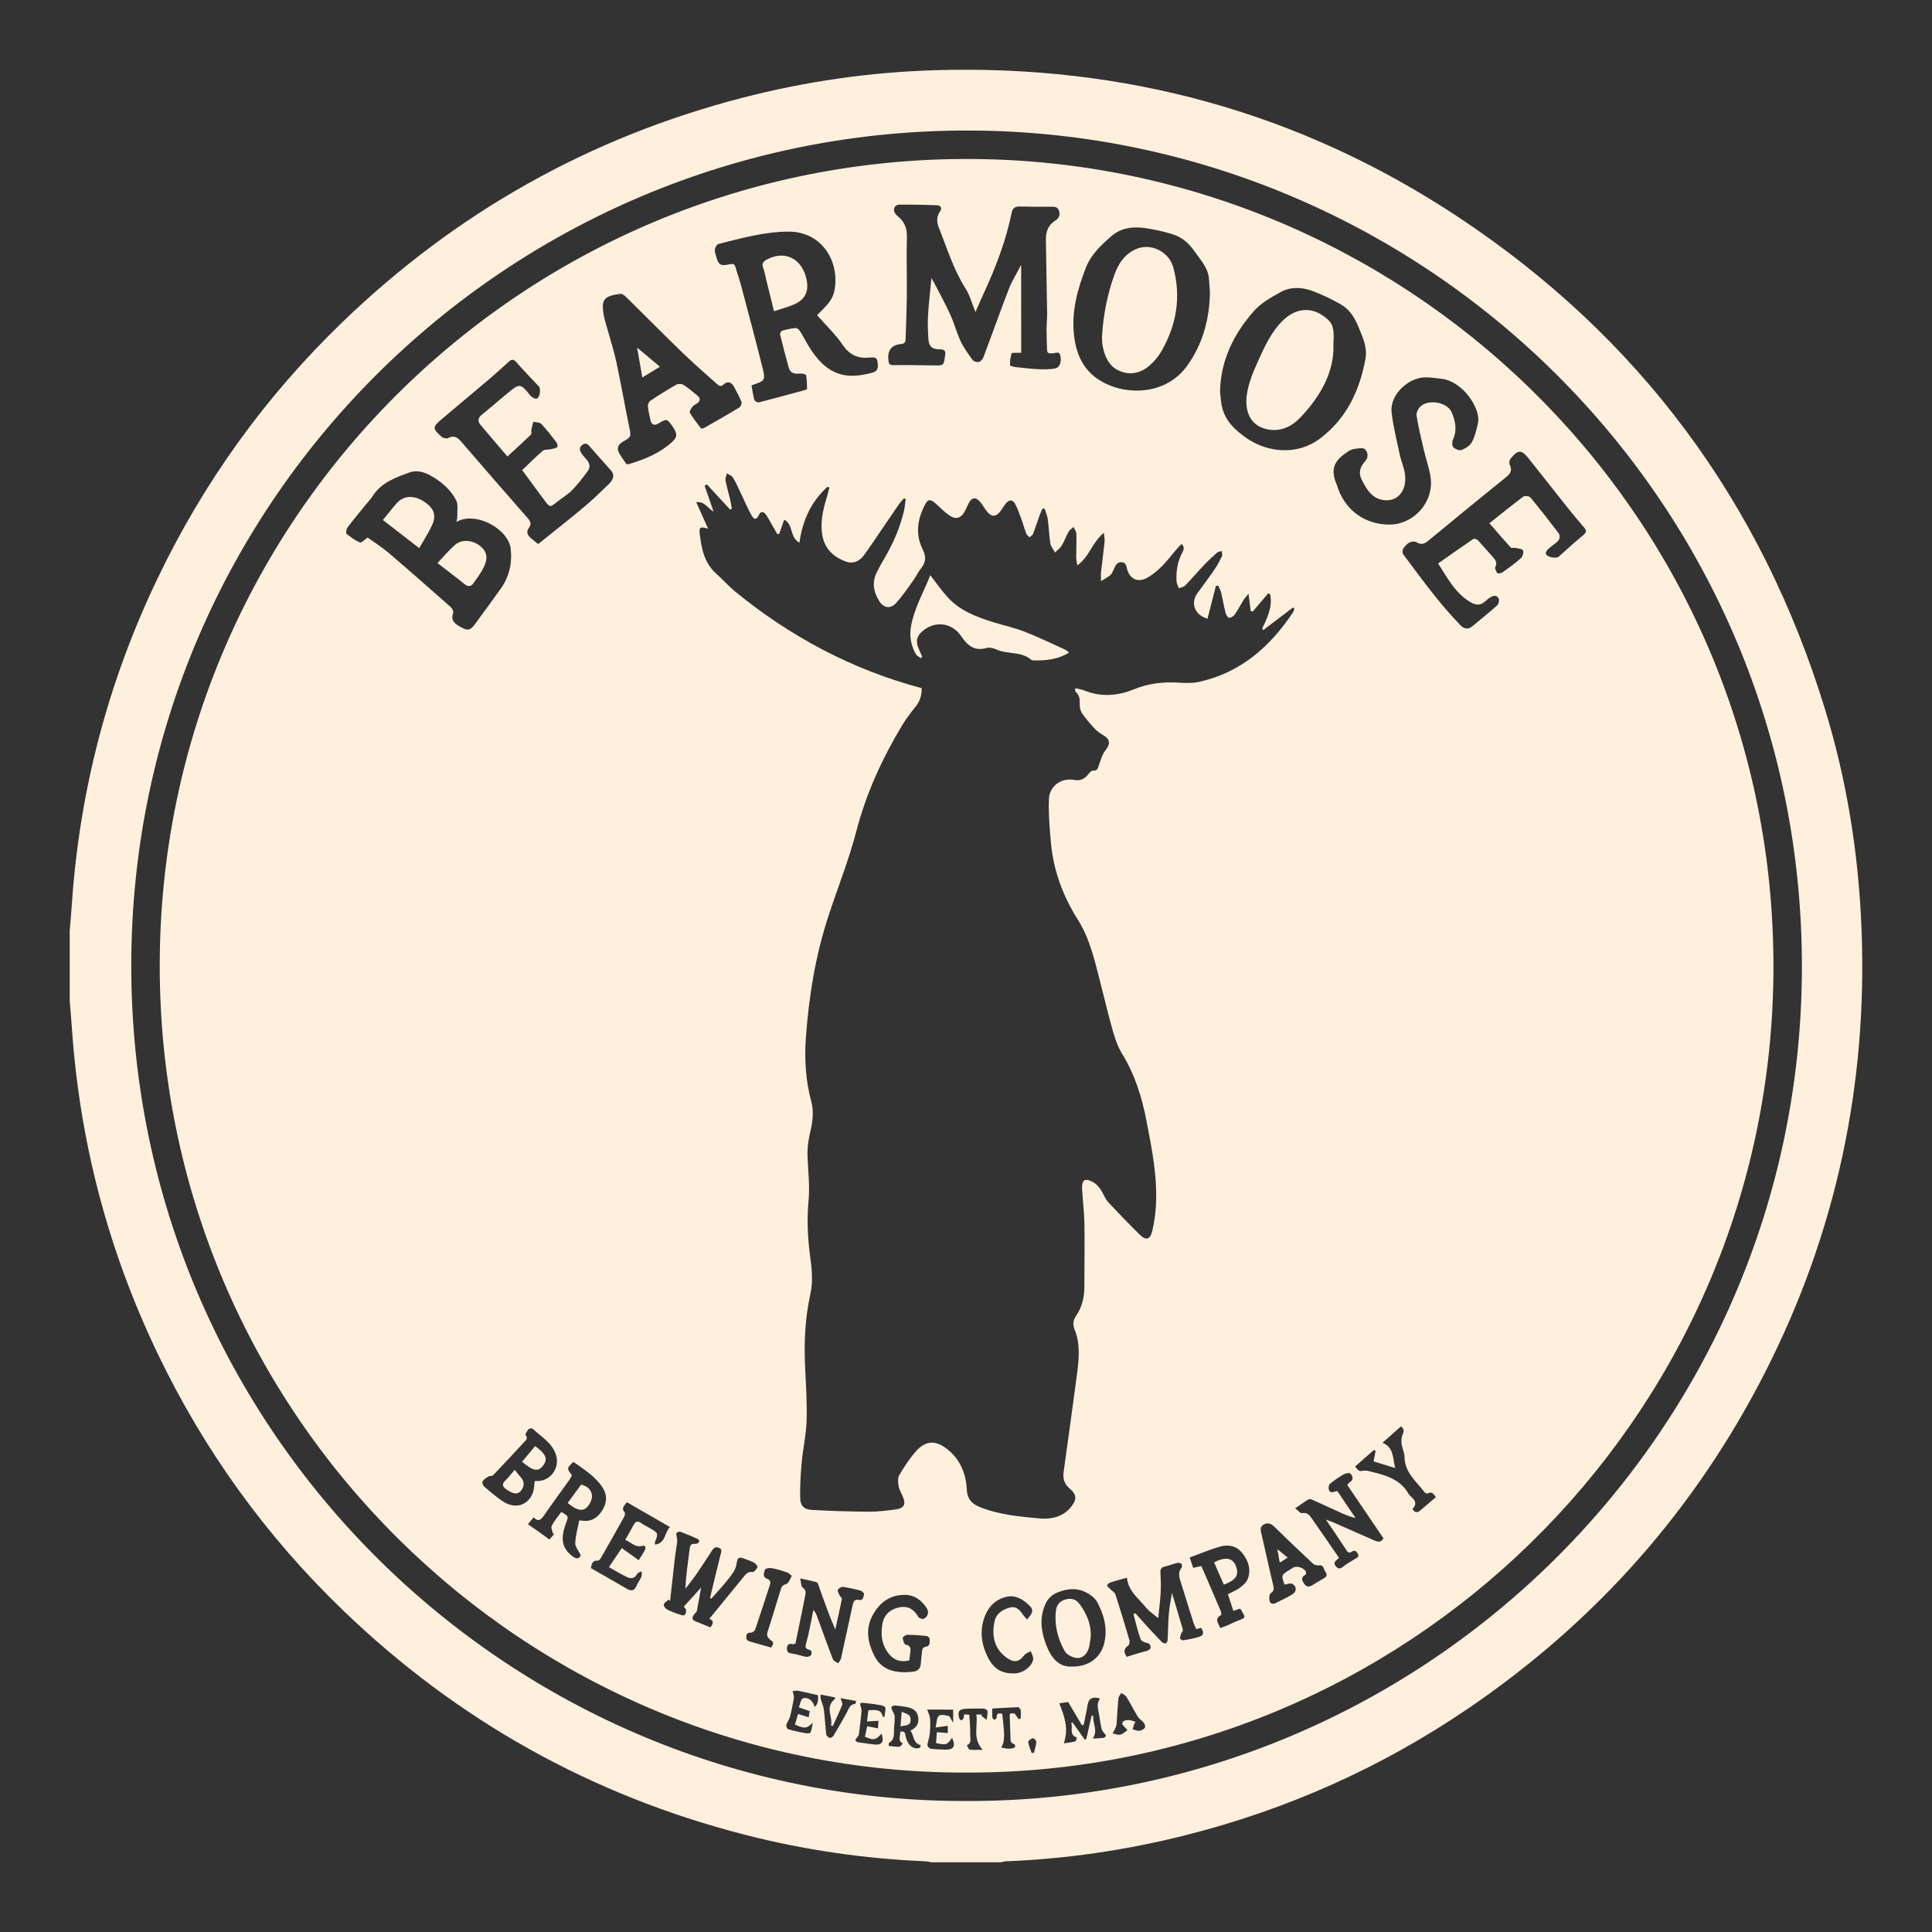 <?xml version="1.0" encoding="utf-8"?>
<!-- Generator: Adobe Illustrator 24.0.1, SVG Export Plug-In . SVG Version: 6.00 Build 0)  -->
<svg version="1.1" id="Layer_1" xmlns="http://www.w3.org/2000/svg" xmlns:xlink="http://www.w3.org/1999/xlink" x="0px" y="0px"
	 viewBox="0 0 1100 1100" style="enable-background:new 0 0 1100 1100;" xml:space="preserve">
<rect x="0" y="0" width="1100" height="1100" fill="#333333" stroke="none"/>
<style type="text/css">
	.st0{fill:#FFF0DD;}
</style>
<g id="_x35_6JWVT.tif">
	<g>
		<path class="st0" d="M39.7,529.88c0.4-4.91,0.85-9.81,1.18-14.72c4.38-64.96,20.58-126.84,48.7-185.56
			c26.35-55.04,61.47-103.86,105.38-146.2c64.68-62.38,140.5-105.09,227.56-127.68c36.04-9.35,72.68-14.63,109.89-15.75
			c107.84-3.23,207.46,23.84,297.49,83.37c103.39,68.36,173.12,162.41,209.35,281.02c12.31,40.29,18.89,81.63,20.59,123.75
			c3.62,89.25-14.4,173.85-54.97,253.42c-39.86,78.17-96.4,141.83-168.93,191.2c-49.59,33.75-103.59,57.79-161.77,72.37
			c-33.35,8.36-67.23,13.3-101.61,14.66c-0.82,0.03-1.63,0.34-2.45,0.52c-13.38,0-26.77,0-40.15,0c-0.92-0.18-1.84-0.48-2.77-0.52
			c-34.91-1.45-69.32-6.46-103.15-15.15c-87.42-22.44-163.64-65.11-228.64-127.66c-44.03-42.38-79.25-91.24-105.68-146.36
			c-28.19-58.8-44.44-120.76-48.83-185.83c-0.33-4.91-0.79-9.81-1.18-14.72C39.7,556.65,39.7,543.27,39.7,529.88z M550.32,1025.42
			c257.98,0.65,471.13-206.62,475.54-466.92c4.53-267.4-209.01-479.3-466.23-484.1C293.92,69.43,74.83,282.93,74.74,549.67
			C74.65,815.55,290.84,1026.17,550.32,1025.42z"/>
		<path class="st0" d="M550.47,1009.23c-250.44,0.76-459.48-202.48-459.52-459.33C90.9,292.1,302.74,85.79,559.32,90.6
			c248.37,4.65,454.67,209.32,450.34,467.5C1005.44,809.57,799.48,1009.74,550.47,1009.23z M524.78,391.82
			c0.05,3.84-0.9,7.29-3.42,10.42c-2.77,3.43-5.47,6.98-7.74,10.75c-11.38,18.91-20.45,38.71-26.06,60.26
			c-4.25,16.32-10.56,32.1-15.84,48.16c-7.42,22.57-11.2,45.83-12.89,69.46c-0.88,12.33-0.14,24.44,3.14,36.53
			c1.34,4.94,0.82,10.81-0.39,15.89c-1.19,5.01-2,9.86-1.81,14.96c0.31,8.5,1.37,17.07,0.58,25.47c-1.06,11.3-0.41,22.31,1.15,33.48
			c0.9,6.42,1.28,13.31-0.1,19.55c-3.21,14.5-3.71,28.99-2.92,43.69c0.52,9.67,1.07,19.38,0.74,29.04
			c-0.25,7.62-2.03,15.17-2.73,22.79c-0.63,6.74-1.03,13.54-0.92,20.3c0.07,4.72,2.03,6.83,6.73,7.11
			c10.86,0.64,21.75,0.93,32.62,1.01c4.94,0.03,9.9-0.61,14.81-1.26c5.12-0.68,6.22-2.9,4.2-7.59c-0.81-1.88-1.95-3.7-2.29-5.67
			c-0.35-2.02-0.62-4.59,0.32-6.2c2.77-4.72,5.78-9.4,9.38-13.49c5.67-6.45,11.41-6.68,18.15-1.27c7.3,5.86,10.51,13.92,10.98,22.93
			c0.3,5.71,3.15,8.29,8.1,10.2c10.53,4.06,21.58,5.11,32.6,6.14c6.89,0.64,13.65-0.46,18.51-6.35c3.49-4.23,3.53-7.07-0.63-10.58
			c-3.25-2.74-3.98-5.86-3.43-9.77c2.56-18.36,5.11-36.72,7.54-55.1c1.13-8.58,2.06-17.36-1.27-25.57
			c-1.38-3.41-0.74-5.69,0.92-8.14c3.42-5.04,4.58-10.61,4.59-16.56c0.01-11.76,0.2-23.52,0.04-35.28
			c-0.08-5.89-0.78-11.78-1.18-17.67c-0.1-1.5-0.24-3.02-0.14-4.52c0.2-2.92,1.63-3.77,4.34-2.78c3.34,1.21,5.49,3.66,7.14,6.69
			c1.08,1.98,1.99,4.17,3.5,5.78c5.82,6.22,11.75,12.35,17.82,18.32c3.54,3.48,5.95,2.86,7.13-2.04c1.13-4.68,1.78-9.54,2.06-14.36
			c0.99-16.53-2.29-32.61-5.42-48.72c-2.59-13.34-6.57-26.05-13.75-37.74c-2.49-4.06-4.09-8.81-5.42-13.43
			c-2.61-9.11-4.72-18.36-7.1-27.54c-3.16-12.2-5.86-24.58-12.71-35.44c-8.6-13.63-14.06-28.37-15.42-44.47
			c-0.68-8.04-1.41-16.15-1.07-24.18c0.32-7.58,6.97-12.34,14.48-10.96c3.76,0.69,5.92-0.74,8.01-3.36
			c0.68-0.86,1.81-2.06,2.63-1.98c2.75,0.26,2.75-1.62,3.4-3.34c1.07-2.87,1.92-6.03,3.77-8.35c2.74-3.44,2.65-6.04-1.19-8.36
			c-1.73-1.04-3.48-2.19-4.86-3.64c-2.44-2.56-4.74-5.3-6.84-8.15c-0.95-1.29-1.75-3.01-1.82-4.58c-0.14-3.01,0.47-6.06-2.33-8.33
			c-0.39-0.31-0.24-1.27-0.36-2c0.53,0,0.75-0.04,0.95,0.01c1.36,0.34,2.77,0.56,4.06,1.07c9.63,3.88,19,3.29,28.59-0.63
			c8.26-3.38,17.05-4.38,26.04-3.72c3.62,0.27,7.4,0.28,10.92-0.49c23.78-5.2,40.52-20.07,53.63-39.74
			c0.36-0.55,0.44-1.29,0.65-1.94c-0.24-0.23-0.47-0.46-0.71-0.7c-5.65,4.3-11.31,8.59-16.96,12.89c-0.23-0.26-0.46-0.51-0.69-0.77
			c3-6.25,6.03-12.49,4.59-19.59c-0.37-0.19-0.73-0.38-1.1-0.57c-2.96,3.48-5.92,6.96-8.87,10.45c-0.37-0.13-0.74-0.26-1.11-0.39
			c-0.37-2.94-0.74-5.88-1.24-9.82c-1.4,1.77-2.27,2.67-2.91,3.7c-1.65,2.65-3.06,5.46-4.85,8.01c-0.71,1.01-2.15,2.03-3.26,2.03
			c-0.71,0-1.79-1.75-2.07-2.88c-0.98-3.86-1.62-7.8-2.54-11.67c-0.31-1.31-1.08-2.51-1.64-3.76c-0.43,0.03-0.86,0.07-1.3,0.1
			c-1.6,6.23-3.19,12.46-4.8,18.71c-7.43-2.21-9.79-9.04-5.68-14.62c3.26-4.43,6.56-8.84,9.66-13.38c1.63-2.39,3-4.98,4.25-7.59
			c0.38-0.79-0.03-1.95-0.07-2.94c-0.87,0.26-1.95,0.28-2.58,0.83c-2.44,2.12-4.84,4.3-7.07,6.64c-3.78,3.98-7.35,8.17-11.17,12.11
			c-0.85,0.88-2.38,1.11-3.6,1.63c-0.46-1.27-1.24-2.52-1.33-3.82c-0.37-5.57,0.42-10.95,3-16.02c0.81-1.59,2.02-3.41-0.17-5.41
			c-1.11,1.18-2.17,2.22-3.14,3.34c-2.75,3.19-5.25,6.61-8.24,9.54c-2.59,2.53-5.47,4.98-8.65,6.62c-4.89,2.51-9.16,0.42-10.79-4.51
			c-0.61-1.84-0.5-4.41-3.27-4.6c-2.89-0.2-3.62,2.21-4.6,4.26c-0.51,1.07-0.94,2.31-1.79,3.04c-1.35,1.17-3.01,1.98-5.38,3.47
			c0-2.54-0.13-3.91,0.02-5.25c0.64-5.68,1.42-11.34,2.01-17.02c0.15-1.45-0.2-2.96-0.39-5.25c-6.68,5.41-8.24,13.68-15.14,18.54
			c-0.28-2.04-0.62-3.37-0.62-4.7c-0.01-4.42,0.24-8.85,0.1-13.27c-0.04-1.31-1.04-2.6-1.59-3.9c-0.96,0.9-2.21,1.64-2.84,2.74
			c-1.43,2.52-2.39,5.32-3.89,7.8c-0.93,1.54-2.51,2.69-3.81,4.01c-0.93-1.71-2.38-3.33-2.68-5.14c-0.75-4.56-0.85-9.23-1.47-13.82
			c-0.28-2.07-1.21-4.04-1.85-6.06c-0.42,0.04-0.84,0.07-1.25,0.11c-0.55,1.33-1.17,2.65-1.65,4.01c-1.23,3.44-2.34,6.93-3.67,10.34
			c-0.3,0.77-1.28,1.28-1.95,1.91c-0.63-0.67-1.54-1.24-1.85-2.03c-1.01-2.61-1.72-5.33-2.69-7.96c-1.11-3.02-2.12-6.12-3.65-8.94
			c-1.46-2.69-3.42-2.66-5.38-0.27c-1.02,1.24-1.79,2.69-2.75,3.99c-2.8,3.82-5.39,3.87-8.24,0.13c-1.18-1.54-2.13-3.26-3.34-4.77
			c-2.65-3.32-4.95-3.08-6.87,0.65c-0.69,1.34-1.23,2.76-1.93,4.09c-2.36,4.47-5.38,5.31-9.47,2.31c-2.68-1.97-5-4.42-7.53-6.61
			c-2.88-2.49-4.22-2.34-5.98,1.09c-4.18,8.16-5.44,16.55-1.21,25.14c1.79,3.63,2.15,6.99-0.61,10.44
			c-1.94,2.43-3.28,5.32-5.11,7.86c-3.01,4.19-5.93,8.5-9.39,12.31c-3.21,3.53-7.15,2.88-9.67-1.22c-3.1-5.04-4.16-10.4-1.45-15.99
			c1.22-2.52,2.56-4.99,3.99-7.4c5.14-8.67,9.24-17.78,11.56-27.62c0.54-2.3,0.71-4.69,1.05-7.03c-0.33-0.12-0.66-0.24-0.98-0.36
			c-0.89,1.01-1.88,1.94-2.64,3.04c-3.5,5.05-6.94,10.15-10.41,15.22c-3.28,4.8-6.45,9.7-9.92,14.36c-2.55,3.42-6.34,4.9-10.35,3.34
			c-6.5-2.53-11.5-6.84-13.01-14.1c-1.6-7.65,0.11-14.99,2.32-22.27c0.57-1.88,1.02-3.8,1.52-5.7c-0.37-0.15-0.74-0.3-1.1-0.45
			c-9.18,8.36-14.2,19.01-15.94,31.82c-5.66-2.96-3.26-10.32-8.69-13.09c-1,2.86-1.91,5.46-2.82,8.07
			c-0.36,0.04-0.72,0.08-1.07,0.13c-1.09-1.89-2.18-3.78-3.28-5.66c-1.14-1.94-2.12-4.02-3.51-5.77c-0.98-1.24-2.48-1.9-3.55,0.27
			c-1.54,3.13-2.76,3.29-4.55,0.12c-2.21-3.93-3.92-8.14-5.88-12.21c-1.45-3-2.78-6.08-4.5-8.92c-0.67-1.1-2.28-1.63-3.47-2.43
			c-0.28,1.35-1,2.77-0.77,4.03c0.66,3.59,1.75,7.11,2.59,10.67c0.42,1.79,0.69,3.62,1.02,5.43c-0.33,0.17-0.66,0.34-0.98,0.51
			c-4.42-4.79-8.84-9.59-13.26-14.38c-0.42,0.27-0.84,0.54-1.27,0.81c1.61,4.67,3.23,9.33,5.1,14.74c-3.59-2.1-4.99-5.89-9.87-5.4
			c2.4,5.36,4.59,10.25,6.78,15.15c-4.48-1.4-5.27-1.01-4.78,3c1.02,8.41,2.62,16.62,9.49,22.67c3.72,3.27,6.99,7.08,10.82,10.2
			C450.14,362.58,485.14,381.25,524.78,391.82z M581.43,200.88c-1.25,0-1.57-0.02-1.88,0c-1.26,0.07-3.48-0.13-3.6,0.29
			c-0.64,2.17-0.99,4.52-0.85,6.77c0.03,0.48,2.52,1,3.92,1.16c4.14,0.47,8.29,0.93,12.45,1.1c3.07,0.13,6.23,0.17,9.22-0.41
			c2.67-0.52,3.8-3.7,3.06-7.23c-0.62-2.97-2.87-1.32-4.45-1.4c-1.37-0.07-3.02,0.47-3.12-1.7c-0.17-3.96-0.32-7.92-0.32-11.88
			c0-3.01,0.38-6.02,0.33-9.03c-0.19-14.12-0.53-28.24-0.7-42.36c-0.05-4.43,1.43-8.23,5.48-10.69c2.11-1.29,2.74-3.32,1.94-5.62
			c-0.81-2.36-2.86-2.17-4.86-2.16c-5.81,0.02-11.62,0.03-17.43-0.15c-2.63-0.08-4.08,0.95-4.59,3.46
			c-3.28,16.02-9.09,31.17-15.92,45.97c-1.51,3.27-2.92,6.59-4.72,10.66c-2.07-5.03-3.25-9.66-5.69-13.48
			c-6.87-10.76-10.45-22.88-15.15-34.54c-1.27-3.15-1.44-6.23,0.66-9.22c1.49-2.12,0.19-3.48-1.82-3.56
			c-7.1-0.28-14.22-0.43-21.33-0.34c-2.86,0.04-3.94,2.8-2.29,5.15c0.43,0.61,1,1.14,1.57,1.61c3.66,3.01,5.14,6.69,5,11.59
			c-0.31,10.77,0.06,21.55-0.03,32.33c-0.07,8.3-0.36,16.59-0.67,24.89c-0.06,1.58,0.21,3.55-2.44,3.77
			c-5.76,0.47-8.13,3.77-7.32,9.66c0.23,1.66,0.64,2.37,2.58,2.36c7.87-0.07,15.74,0.08,23.61,0.17c5.2,0.06,5.2,0.08,5.94-5.01
			c0.03-0.21,0.05-0.43,0.1-0.64c0.58-2.56-0.48-3.55-3.05-3.53c-4.34,0.03-6.17-1.53-6.46-5.83c-0.3-4.51-0.48-9.07-0.21-13.57
			c0.41-6.93,1.25-13.83,1.95-21.15c1.27,2.32,2.28,4.06,3.19,5.84c2.63,5.15,5.43,10.23,7.77,15.51c2.13,4.8,3.46,9.96,5.71,14.7
			c1.78,3.76,4.29,7.21,6.76,10.59c0.62,0.85,2.5,1.41,3.53,1.14c1.07-0.29,2.23-1.61,2.65-2.74c4.89-12.97,9.49-26.05,14.51-38.97
			c1.77-4.55,4.44-8.75,6.95-13.59C581.43,167.85,581.43,184.25,581.43,200.88z M465.24,179.46c0.29-0.3,1.08-1.16,1.9-1.98
			c3.36-3.35,6.8-6.6,7.86-11.57c3.42-16.06-6.38-34.22-26.35-34.04c-13.66,0.12-26.62,3.77-39.66,7.07
			c-0.89,0.22-1.76,1.94-1.96,3.08c-0.21,1.19,0.32,2.54,0.65,3.78c1.37,5.12,2.57,5.84,7.84,4.66c1.56-0.35,2.68-0.32,3.21,1.55
			c0.99,3.51,2.26,6.94,3.19,10.46c4.1,15.49,8.25,30.97,12.13,46.51c1.92,7.71,1.68,7.77-6.17,10.41c0.5,2.72,0.87,5.58,1.64,8.32
			c0.19,0.67,1.8,1.57,2.5,1.39c8.65-2.18,17.25-4.55,25.85-6.88c0.6-0.16,1.65-0.51,1.64-0.75c-0.04-2.66-0.02-5.37-0.59-7.93
			c-0.13-0.56-2.56-0.98-3.86-0.84c-2.83,0.3-5.09-0.33-5.91-3.2c-1.81-6.31-3.44-12.67-5-19.05c-0.15-0.61,0.56-1.96,1.12-2.12
			c2.47-0.72,5.02-1.31,7.57-1.56c0.83-0.08,2.09,0.86,2.6,1.68c2.34,3.74,4.25,7.76,6.74,11.39c9.15,13.3,19.07,16.69,34.55,12.32
			c2.57-0.73,3.22-2.17,3.07-4.46c-0.26-3.88-0.76-4.47-4.64-4.1c-6.59,0.63-11.39-1.4-15.33-7.19
			C475.75,190.41,470.38,185.32,465.24,179.46z M694.64,222.84c0.28,2.57,0.42,5.16,0.88,7.69c1.59,8.77,7.61,14.38,14.45,19.07
			c11.51,7.89,28.42,9.98,41.47,0.18c15.16-11.39,22.51-27.07,25.95-45.11c1.29-6.78-1.49-12.59-3.96-18.62
			c-2.22-5.41-5.23-10.06-10.26-12.89c-5.23-2.94-10.69-5.63-16.33-7.63c-5.8-2.06-12.13-2.34-17.64,0.73
			c-5.42,3.02-11.18,6.23-15.21,10.77C702.5,189.99,695.04,204.99,694.64,222.84z M688.89,166.5c-0.19-2.68-0.33-5.38-0.59-8.05
			c-0.6-6.17-4.77-10.4-8.07-15.19c-3.27-4.75-7.33-8.31-12.73-9.94c-5.23-1.57-10.63-2.83-16.04-3.53
			c-6.56-0.85-13.23-0.02-18.38,4.43c-5.93,5.12-11.89,10.62-14.8,18.12c-4.74,12.2-8.24,24.62-6.83,38.09
			c1.43,13.62,7.16,23.51,20.26,28.95c13.33,5.53,33.17,4.38,44.3-11.26C684.99,195.49,688.59,181.64,688.89,166.5z M209.31,306.06
			c3.78,2.73,8.1,5.42,11.92,8.68c11.95,10.2,23.73,20.59,35.5,31c0.8,0.71,1.57,2.41,1.26,3.27c-1.38,3.95,0.5,5.82,3.66,7.66
			c4.59,2.66,5.94,2.59,9.09-1.74c4.76-6.53,9.57-13.02,14.26-19.6c4.89-6.87,6.71-14.55,5.77-22.94
			c-1.26-11.15-19.9-21.57-30.89-15.25c0.2-1.25,0.53-2.3,0.5-3.34c-0.1-3.06,0.58-6.6-0.72-9.07c-3.27-6.2-8.59-10.71-14.76-14.1
			c-3.73-2.05-7.77-3.08-11.82-1.61c-7.99,2.9-16.08,5.8-21.01,13.55c-1.03,1.63-2.4,3.05-3.62,4.55
			c-3.53,4.34-7.14,8.62-10.52,13.08c-0.7,0.92-1.12,3.24-0.61,3.67c2.3,1.97,4.84,3.85,7.61,4.97
			C205.84,309.2,207.71,307.14,209.31,306.06z M353.69,167.27c-10.23,1.12-11.21,3.66-10.11,11.31c0.42,2.96,1.45,5.84,2.24,8.75
			c1.73,6.33,3.8,12.58,5.16,18.98c2.63,12.32,4.78,24.74,7.32,37.08c1.04,5.07,1.17,5.38-3.41,7.94c-2.26,1.26-3.75,3.17-2.84,5.5
			c1.05,2.67,2.97,5.01,4.64,7.4c0.18,0.26,1.24,0.05,1.84-0.13c8.83-2.68,17.25-6.14,24.2-12.5c3.13-2.87,3.09-4.91-0.46-9.72
			c-2.51-3.41-2.93-3.47-7.07-0.94c-2.68,1.64-4.21,1.07-4.89-1.92c-0.57-2.52-1.18-5.06-1.41-7.62c-0.09-1.03,0.48-2.62,1.28-3.15
			c4.84-3.23,9.78-6.33,14.83-9.2c1.05-0.6,3.08-0.57,4.09,0.06c2.81,1.77,5.37,3.96,7.95,6.09c1.79,1.48,1.82,3.08-0.17,4.49
			c-0.88,0.62-2,1.05-2.62,1.86c-0.76,1-1.88,2.76-1.5,3.4c1.81,3.09,4.04,5.94,6.23,8.8c0.22,0.29,1.28,0.27,1.73,0.01
			c6.82-3.88,13.63-7.75,20.33-11.83c0.76-0.46,1.4-2.35,1.07-3.18c-1.19-2.99-2.72-5.85-4.29-8.68c-1.46-2.63-3.71-3.19-5.81-1.2
			c-1.47,1.39-2.52,0.93-3.6-0.04c-6.58-5.9-13.29-11.68-19.63-17.82c-11-10.64-21.76-21.53-32.66-32.27
			C355.36,167.97,354.22,167.57,353.69,167.27z M848.02,297.9c6.66-5.29,12.89-10.37,19.33-15.17c0.81-0.61,3.34-0.3,3.99,0.49
			c5.43,6.56,10.67,13.29,15.84,20.05c1.34,1.76,1.05,3.75-0.63,5.24c-1.6,1.43-3.45,2.59-5.03,4.04c-0.71,0.65-1.53,1.82-1.4,2.61
			c0.31,1.98,5.8,3.14,7.36,1.75c4.57-4.08,9.09-8.23,13.83-12.11c1.86-1.52,2.24-2.61,0.65-4.44c-2.95-3.41-5.88-6.85-8.69-10.38
			c-7.64-9.58-15.2-19.22-22.82-28.82c-4.18-5.26-6.11-5.31-10.4-0.03c-0.64,0.79-0.92,2.55-0.49,3.43c1.49,3.02,0.6,4.96-1.87,6.95
			c-14.92,12.07-29.8,24.2-44.59,36.44c-2.26,1.87-4.05,2.29-6.63,0.76c-0.98-0.58-2.89-0.44-3.96,0.14
			c-1.44,0.79-2.72,2.17-3.6,3.59c-0.49,0.78-0.48,2.49,0.06,3.21c6.09,8.22,12.19,16.43,18.58,24.43
			c4.37,5.47,9.06,10.7,13.85,15.8c1.7,1.81,4.16,2.92,6.65,0.88c4.83-3.97,9.69-7.91,14.36-12.07c0.82-0.73,1.32-2.69,0.95-3.71
			c-0.71-1.92-2.6-2.14-4.34-1.16c-1.21,0.68-2.35,1.55-3.37,2.5c-2.61,2.44-5.23,2.37-8.24,0.63c-8.8-5.1-13.22-13.84-18.62-22.14
			c6.69-4.69,13.36-9.42,20.14-13.99c0.47-0.32,1.99,0.22,2.54,0.81c2.88,3.06,5.58,6.29,8.4,9.4c1.5,1.66,2.75,3.14,1.53,5.71
			c-0.42,0.88,0.42,2.69,1.21,3.63c0.34,0.4,2.26-0.07,3.09-0.66c3.51-2.49,7.04-5.01,10.22-7.89c1.02-0.92,1.76-3.44,1.21-4.44
			c-0.56-1.01-2.87-1.09-4.44-1.45c-0.84-0.19-2.13,0.24-2.55-0.21C856.22,307.43,852.46,303.01,848.02,297.9z M288.91,259.91
			c-5.47-6.41-10.53-12.26-15.48-18.21c-1.69-2.03-1.14-3.9,0.9-5.56c4.92-4.03,9.75-8.18,14.64-12.25
			c6.95-5.79,7.32-5.7,12.95,1.26c0.82,1.01,2.84,2.16,3.7,1.8c1.93-0.81,2.4-5.65,1.15-6.98c-4.28-4.53-8.61-9.01-12.72-13.68
			c-1.49-1.69-2.6-1.96-4.25-0.46c-3.42,3.12-6.82,6.26-10.34,9.25c-9.25,7.86-18.59,15.63-27.85,23.48
			c-5.47,4.64-5.51,5.38-0.13,10.16c0.83,0.73,2.77,1.16,3.66,0.7c3.16-1.66,5.18-0.59,7.28,1.84
			c12.68,14.7,25.42,29.35,38.21,43.95c1.53,1.74,1.94,3.39,0.59,5.19c-1.79,2.37-0.92,4.22,0.92,5.88c1.4,1.27,2.95,2.39,4.31,3.47
			c8.97-7.23,17.71-14.07,26.21-21.19c4.87-4.08,9.44-8.53,14-12.96c2.92-2.83,3.22-5.47,1.31-7.63c-4.08-4.6-8.19-9.16-12.23-13.8
			c-1.21-1.39-2.38-2.19-4.11-0.93c-1.74,1.27-1.8,2.91-0.76,4.55c0.86,1.36,1.95,2.59,3.03,3.78c1.82,2,2.4,4.34,0.83,6.5
			c-2.76,3.8-5.64,7.57-8.91,10.92c-2.54,2.59-5.79,4.47-8.65,6.76c-4.01,3.2-4.04,3.28-7.06-0.74c-4.31-5.74-8.53-11.55-12.8-17.35
			c4.05-3.85,7.77-7.6,11.77-11.03c0.95-0.82,2.83-0.52,4.27-0.82c1.31-0.27,2.7-0.48,3.83-1.11c0.34-0.19,0.29-1.96-0.17-2.56
			c-2.8-3.69-5.61-7.4-8.78-10.76c-0.93-0.99-3.03-0.87-4.59-1.27c-0.39,1.57-0.84,3.13-1.13,4.71c-0.16,0.85,0.31,2.13-0.14,2.56
			C298.18,251.42,293.88,255.32,288.91,259.91z M790.98,298.68c14.16,0.01,25.63-13,23.52-27.1c-0.79-5.28-2.67-10.4-3.89-15.63
			c-1.49-6.37-3.02-12.74-4.08-19.19c-0.26-1.58,0.79-3.89,2-5.12c4.46-4.55,15.41-2.79,17.96,3.06c2.16,4.95,3.27,10.24,0.73,15.66
			c-0.56,1.2-0.52,3.55,0.26,4.31c1.11,1.08,3.51,2.01,4.76,1.51c2.24-0.89,4.78-2.49,5.84-4.51c1.72-3.26,2.58-7.04,3.4-10.69
			c1.87-8.3-8.66-23.78-20.37-25.25c-3.21-0.4-6.44-0.91-9.65-0.87c-10.02,0.12-20.23,10.3-19.16,19.75
			c0.92,8.1,2.91,16.08,4.62,24.07c0.87,4.1,2.76,8.06,3.11,12.17c0.76,8.87-4.41,14.94-12.3,13.88
			c-6.59-0.89-9.73-6.17-12.44-11.64c-2.12-4.27-0.72-7.49,2.21-10.81c2.29-2.6,0.78-7.16-2.15-7.09c-2.6,0.07-5.62,0.37-7.67,1.74
			c-6.77,4.54-10.99,8.91-6.58,19.04c0.3,0.69,0.48,1.43,0.73,2.14C766.28,290.78,777.47,298.67,790.98,298.68z M681.09,927.59
			c-0.58-1.36-1.24-2.6-1.65-3.91c-2.4-7.59-4.73-15.2-7.13-22.78c-0.89-2.82-1.84-5.55,0.42-8.25c0.39-0.47,0.31-1.94-0.11-2.31
			c-0.55-0.49-1.73-0.63-2.52-0.43c-2.4,0.59-4.72,1.51-7.12,2.09c-1.81,0.44-2.37,1.36-2.28,3.2c0.19,3.88,0.35,7.77,0.13,11.64
			c-0.29,5.05-0.95,10.08-1.39,14.47c-2.39-2.05-5.11-3.79-7.05-6.17c-4.17-5.11-10.02-9.22-10.75-16.85
			c-3.15,0.88-6.26,1.67-9.32,2.65c-0.78,0.25-1.89,1.08-1.91,1.68c-0.03,0.66,0.98,1.4,1.61,2.05c1.01,1.05,2.62,1.87,3.02,3.1
			c2.84,8.69,5.49,17.46,8.05,26.24c0.25,0.87-0.13,2.52-0.79,2.97c-2.73,1.87-2.51,3.83-0.77,6.35c3.61-1.09,7.05-2.33,10.6-3.14
			c2.97-0.68,3.78-2.02,2.2-4.36c-1.8-0.61-4.36-1.13-4.86-2.43c-1.75-4.65-2.8-9.56-4.11-14.37c0.34-0.17,0.69-0.34,1.03-0.52
			c2.42,2.68,4.82,5.39,7.27,8.05c2.61,2.84,5.23,5.69,7.95,8.42c0.5,0.5,1.69,0.84,2.25,0.59c0.54-0.24,0.93-1.35,0.97-2.1
			c0.26-4.84,0.25-9.7,0.64-14.52c0.3-3.72,1.08-7.4,1.78-12c2.3,7.64,4.35,14.29,6.25,20.98c0.16,0.58-0.66,1.4-0.93,2.14
			c-0.32,0.9-0.78,1.87-0.68,2.75c0.05,0.46,1.26,1.2,1.82,1.11c2.85-0.46,5.71-1.02,8.48-1.81c3.12-0.89,3.47-2.11,1.76-5.3
			C683.1,927.04,682.2,927.29,681.09,927.59z M403.85,921.69c6.55-8,12.9-15.75,19.23-23.51c1.42-1.74,2.58-3.54,5.45-3.13
			c0.82,0.12,2.24-1.64,2.76-2.82c0.21-0.48-1.06-2.01-1.96-2.5c-1.88-1.01-3.96-1.66-5.97-2.44c-2.55-0.99-3.47-0.29-3.85,2.27
			c-0.27,1.79-0.78,3.69-1.74,5.19c-1.67,2.63-3.68,5.05-5.69,7.45c-2.29,2.73-4.72,5.34-7.09,8.01c-0.24-0.14-0.47-0.29-0.71-0.43
			c1.99-8.26,3.91-16.54,6.01-24.77c0.4-1.58,1.05-2.86-0.95-3.72c-1.87-0.81-2.94-0.09-3.97,1.54c-3,4.72-6.09,9.39-9.27,14
			c-1.84,2.67-3.91,5.17-5.88,7.74c0.32-7.51,1.45-14.73,2.34-21.98c0.28-2.31,0.5-4.03,3.51-3.52c0.6,0.1,1.47-0.64,1.98-1.2
			c0.18-0.2-0.17-1.35-0.53-1.52c-3.33-1.51-6.7-2.96-10.12-4.24c-0.6-0.22-1.82,0.21-2.22,0.74c-0.34,0.45,0.08,1.48,0.15,2.26
			c0.09,0.89,0.34,1.81,0.23,2.68c-0.41,3.31-1,6.6-1.39,9.91c-0.92,7.89-1.77,15.79-2.64,23.69c-0.34-0.19-0.68-0.37-1.03-0.56
			c-0.92,0.92-2.39,1.75-2.58,2.81c-0.15,0.82,1.09,2.35,2.07,2.83c2.6,1.28,5.34,2.29,8.11,3.14c2.21,0.68,2.5-1.25,2.56-2.68
			c0.04-0.73-0.87-1.5-1.31-2.18c3.21-3.55,6.3-6.96,9.82-10.85c-0.87,4.86-1.57,9.09-2.42,13.28c-0.14,0.68-0.92,1.22-1.39,1.83
			c-1.18,1.52-1.9,3.03,0.52,4.05c2.84,1.2,5.72,2.33,8.59,3.5C406.09,924.5,406.68,922.78,403.85,921.69z M762.43,887.04
			c-2.09,1.61-3.66,2.67-1.79,4.82c1.78,2.05,3.01,0.94,4.59-0.25c1.97-1.49,4.13-2.73,6.25-4.01c1.21-0.73,2.65-1.16,1.51-3.1
			c-0.87-1.48-1.81-2.08-3.35-1.03c-1.42,0.97-2.22,0.45-3.08-0.9c-2.61-4.08-5.36-8.07-8.06-12.09c-1.02-1.52-2.07-3.03-3.6-5.27
			c2.06,0.76,3.18,1.11,4.25,1.58c7.39,3.24,14.76,6.51,22.15,9.74c2.2,0.96,4.53,2.45,6.39-0.66
			c-6.93-10.22-13.8-20.34-20.63-30.43c0.82-0.87,1.13-1.35,1.56-1.63c2.4-1.53,1.46-3.51,0.21-4.86c-0.52-0.56-2.68-0.15-3.74,0.45
			c-2.7,1.55-5.29,3.35-7.73,5.29c-0.66,0.52-1.04,1.97-0.88,2.87c0.62,3.54,3.25,1.43,4.96,1.42c3.54,5.24,6.95,10.3,10.36,15.35
			c-3.53-0.82-6.46-2.14-9.38-3.48c-5.24-2.4-10.46-4.83-15.73-7.16c-0.56-0.25-1.54-0.13-2.08,0.21c-2.26,1.41-4.43,2.98-7.22,4.88
			c1.59,1.16,3,2.97,4,2.76c2.77-0.56,4.09,1.01,5.28,2.71C751.95,871.73,757.08,879.28,762.43,887.04z M452.88,935.79
			c-1.03,0.28-1.25,0.42-1.43,0.38c-1.84-0.44-3.23-0.21-3.38,2.09c-0.13,1.89,0.44,2.86,2.6,3.14c2.76,0.35,5.42,1.4,8.16,1.9
			c0.89,0.16,2.41-0.18,2.8-0.82c0.75-1.2,0.83-2.79-1.16-3.27c-2.06-0.5-2.03-1.72-1.53-3.44c0.81-2.79,1.45-5.63,2.05-8.47
			c0.75-3.52,1.38-7.07,2.07-10.61c1.09,1.1,1.61,2.15,2.01,3.25c3.04,8.28,5.99,16.59,9.17,24.81c0.38,0.99,1.97,1.52,2.99,2.27
			c0.54-0.9,1.36-1.73,1.58-2.7c2.26-10.09,4.42-20.19,6.61-30.29c0.44-2.03,0.98-3.68,3.76-3.1c2.33,0.49,2.39-1.83,2.79-3.18
			c0.15-0.5-1.16-1.91-2.02-2.14c-3.32-0.9-6.7-1.65-10.1-2.09c-0.89-0.12-2.46,0.85-2.79,1.68c-0.32,0.78,0.51,2.09,0.97,3.11
			c0.35,0.77,1.42,1.54,1.3,2.14c-1.15,5.78-2.48,11.53-3.76,17.29c-3.65-8.39-6.61-16.86-9.6-25.32c-0.22-0.62-0.64-1.51-1.14-1.64
			c-2.74-0.74-5.53-1.28-9.25-2.1c0.59,2.36,0.49,4.62,1.47,5.28c1.97,1.33,1.73,2.91,1.41,4.51
			C456.66,917.63,454.73,926.77,452.88,935.79z M300.56,867.84c2.39,1.65,4.43,3.03,6.44,4.45c1.94,1.38,3.84,2.81,5.8,4.25
			c1.2-1.38,2.03-2.32,2.86-3.26c-0.27-0.02-0.54-0.05-0.81-0.07c-0.29-1.51-1.3-3.4-0.74-4.47c1.46-2.83,3.61-5.3,5.46-7.89
			c4.2,2.39,4.18,2.39,2.67,6.47c-0.49,1.31-0.93,2.65-1.26,4c-1.64,6.74,0.08,11.21,5.3,14.97c2.42,1.74,3.6,0.95,4.38-0.78
			c-1.25-2.6-3.23-4.81-3.14-6.94c0.17-4.31,1.45-8.58,2.28-12.91c0.51,0.05,1.16,0.08,1.8,0.17c5.31,0.71,8.91-1.91,11.49-6.16
			c2.57-4.22,2.69-8.67-0.06-12.82c-4.2-6.34-10.57-10.23-16.51-14.49c-3.86,3.38-3.91,3.91-0.88,7.52
			c-0.42,0.81-0.77,1.72-1.32,2.5c-4.87,6.83-9.86,13.59-14.63,20.49c-1.67,2.42-3.21,3.81-5.88,1.07
			C302.67,865.27,301.73,866.41,300.56,867.84z M610.39,948.87c9.75,0.16,16.61-5.38,18.43-13.8c1.79-8.26-0.27-15.79-4.15-22.96
			c-0.74-1.37-1.97-2.57-3.22-3.53c-6.33-4.84-13.15-4.64-20.1-1.57c-3.19,1.41-5.18,3.86-6.52,7.18
			c-3.15,7.75-1.9,15.33,0.95,22.62C598.48,943.72,602.76,949.34,610.39,948.87z M304.42,843.29c0.12-0.01,0.42-0.05,0.73-0.03
			c8.42,0.4,14.12-7.79,11.17-15.64c-2.44-6.51-8.33-9.65-12.91-14.08c-0.42-0.41-2.04-0.31-2.44,0.14
			c-0.85,0.97-2.06,3.01-1.72,3.4c1.54,1.79,0.24,2.83-0.68,3.83c-5.89,6.41-11.84,12.78-17.86,19.07
			c-0.52,0.54-1.85,0.22-2.59,0.66c-1.25,0.75-2.6,1.61-3.36,2.78c-0.37,0.58,0.17,2.33,0.84,2.92c3.43,2.95,6.87,5.93,10.62,8.43
			c6.96,4.65,14.41,2.48,17.18-4.88C304.14,847.96,304.07,845.73,304.42,843.29z M517.7,945.37c-5.78,1.36-9.62-0.64-12.6-5.05
			c-3.33-4.92-3.64-10.32-2.67-15.83c0.92-5.23,4.46-8.25,9.56-9.31c5.03-1.05,8.46,1.16,10.91,5.51c0.4,0.71,2.29,1.31,3.05,0.97
			c2.38-1.07,3.12-3.85,1.73-6c-2.92-4.47-6.87-7.57-12.42-7.62c-8.68-0.09-14.61,4.52-18.54,11.87c-4.17,7.8-2.52,15.78,1.14,22.93
			c4.36,8.52,12.61,9.87,21.43,9.03c3.05-0.29,4.79-1.57,4.99-4.74c0.14-2.15,0.42-4.29,0.65-6.43c0.16-1.5,0.18-2.8,2.35-3.14
			c2.41-0.37,2.11-2.73,2.02-4.49c-0.03-0.59-1.11-1.55-1.78-1.62c-3.64-0.37-7.3-0.65-10.95-0.65c-0.92,0-2.66,1.24-2.6,1.76
			c0.14,1.39,0.86,3.69,1.7,3.85c2.71,0.52,2.93,2.02,2.65,4.15C518.09,942.14,517.9,943.74,517.7,945.37z M731.35,902.21
			c-1.88-5.37-1.88-5.38,2.4-8.11c0.91-0.58,1.83-1.15,2.76-1.68c1.99-1.14,6.47,0.51,7.11,2.71c0.14,0.46-0.17,1.39-0.55,1.61
			c-2.32,1.35-1.99,2.78-0.69,4.77c1.53,2.35,3.12,2.1,5.11,0.85c2.19-1.37,4.42-2.67,6.64-3.98c1.68-0.99,1.36-2.27,0.44-3.53
			c-1.02-1.4-0.77-4.04-3.75-3.61c-1.01,0.15-2.45-0.19-3.17-0.87c-7.4-6.92-14.74-13.9-21.97-21c-1.96-1.92-3.89-2.7-6.28-1.29
			c-2.3,1.35-1.59,3.5-1.13,5.5c2.19,9.65,4.37,19.3,6.62,28.93c0.45,1.92,0.65,3.34-1.43,4.66c-0.8,0.51-0.92,2.79-0.65,4.12
			c0.35,1.75,1.79,2.29,3.51,1.41c3.24-1.67,6.61-3.11,9.66-5.07c2.49-1.6,2.31-4.59-0.33-5.9
			C734.62,901.22,732.95,901.99,731.35,902.21z M699.1,907.67c2.45-1.28,4.93-2.21,6.94-3.75c1.8-1.37,3.79-3.17,4.49-5.19
			c1.89-5.43,0.11-10.43-3.42-14.71c-3.34-4.04-7.99-4.76-12.67-3.4c-5.73,1.67-11.27,4.02-17.08,6.14c0.74,2.2,1.31,3.91,1.98,5.91
			c1.64-0.37,3.14-0.71,4.66-1.05c3.74,8.66,7.43,17.14,11.04,25.64c0.3,0.7,0.44,2.15,0.13,2.33c-4.12,2.33-1.22,4.81-0.41,7.38
			c1.65-0.63,3.17-1.15,4.64-1.78c1.58-0.68,3.08-1.56,4.68-2.16c6.1-2.3,4.87-1.86,2.55-6.46c-0.13-0.25-0.44-0.4-0.72-0.65
			c-1.14,0.39-2.24,0.77-3.68,1.26C701.19,914,700.16,910.88,699.1,907.67z M356.89,855.27c-1.25,1.98-3.46,3.28-1.24,5.78
			c0.39,0.44,0.1,1.87-0.31,2.6c-4.34,7.82-8.75,15.6-13.2,23.36c-0.38,0.67-1.22,1.61-1.77,1.56c-3.09-0.29-3.44,1.76-3.97,4.22
			c6.96,4,13.85,7.97,20.76,11.92c2.29,1.31,4.01,1.02,5.15-1.66c0.8-1.87,2.1-3.53,2.9-5.4c0.37-0.85,0.07-1.98,0.08-2.99
			c-0.84,0.45-2.08,0.68-2.44,1.38c-1.44,2.76-3.62,2.99-5.99,1.83c-3.35-1.63-6.54-3.58-10.16-5.6c2.53-3.76,4.77-7.09,7.31-10.86
			c3.36,2.41,6.33,4.54,9.63,6.91c0.96-1.55,2.38-3.55,3.49-5.71c0.62-1.21,0.63-3.01-1.45-2.45c-4.12,1.1-6.3-2.07-9.71-3.4
			c1.76-3.13,3.35-5.81,4.8-8.57c1.14-2.18,2.48-2.29,4.39-0.94c1.49,1.06,3.16,1.85,4.75,2.77c4.99,2.9,4.99,2.9,2.94,8.1
			c-0.07,0.17,0.04,0.42,0.13,1.32c6.12-0.81,5.26-6.89,8.48-10.02C372.98,864.53,365,859.94,356.89,855.27z M817.54,852.4
			c-1.28-1.74-2.23-3.38-4.59-2.11c-0.4,0.22-1.52-0.22-1.86-0.68c-4.62-6.16-11.28-11.1-11.4-19.93c-0.04-2.63-1.37-5.21-1.71-7.86
			c-0.21-1.65-0.05-3.57,0.62-5.07c0.82-1.85,0.97-3.15-0.96-4.63c-3.4,3.03-6.72,6-10.47,9.34c6.59,2.69,5.64,8.71,7.23,14.38
			c-4.57-1.41-8.51-2.61-12.33-3.79c0.45-2.32,0.81-4.17,1.17-6.03c-0.33-0.15-0.66-0.3-0.98-0.45c-3.58,3.13-7.16,6.26-10.72,9.38
			c2.17,2.83,2.16,2.8,5.11,2.39c0.73-0.1,1.52-0.05,2.23,0.13c8.89,2.2,17.96,4.08,23.08,13.01c0.37,0.64,0.93,1.2,1.5,1.69
			c2.46,2.15,3.38,4.43,0.73,6.93c1.33,2.36,2.85,2.27,4.58,0.79C811.61,857.43,814.48,855,817.54,852.4z M584.82,922.05
			c2.13-2.61,4.28-4.88,1.7-7.48c-3.55-3.58-7.8-6.58-13.17-5.48c-5.69,1.17-9.92,4.83-12.21,10.14
			c-3.39,7.83-2.76,15.62,0.83,23.39c3.32,7.2,7.97,10.42,15.82,10.16c4.69-0.15,9.95-4,10.46-8.11c0.18-1.43-0.86-3.02-1.35-4.54
			c-1.24,0.71-2.88,1.12-3.66,2.18c-3.01,4.11-6.02,4.48-10.13,1.5c-7.2-5.23-8.44-12.42-6.92-20.41c0.87-4.61,4.45-6.96,8.75-8.11
			c3.94-1.05,5.88,1.67,7.77,4.4C583.24,920.45,583.95,921.08,584.82,922.05z M439.12,938.07c1.56-2.74,1.57-2.76-0.51-4.42
			c-1.55-1.24-2.28-2.48-1.55-4.68c2.65-8.07,5.06-16.23,7.56-24.35c0.46-1.5,1.22-2.17,2.95-2.73c1.43-0.46,2.36-2.85,3.14-4.56
			c0.12-0.27-1.66-1.76-2.76-2.14c-2.84-0.99-5.75-1.84-8.7-2.38c-1.19-0.22-3.42,0.18-3.68,0.86c-0.65,1.72-1.58,4.18,1.15,5.22
			c2.1,0.8,2.11,2.03,1.53,3.79c-2.76,8.37-5.42,16.78-8.27,25.12c-0.27,0.78-1.51,1.72-2.32,1.73c-1.68,0.03-2.58,0.33-2.75,2.2
			c-0.19,2.01,0.89,2.59,2.52,3.02C431.26,935.79,435.07,936.92,439.12,938.07z M603.11,969.83c3.06,7.54,5.44,14.66,2.57,22.74
			c2.45-0.36,4.5-0.52,6.44-1.06c0.52-0.14,0.72-1.44,1.07-2.2c-4.75-1.59-2.2-5.56-3.27-8.35c0.24-0.11,0.48-0.22,0.71-0.33
			c2.34,3.29,4.67,6.58,7.01,9.87c0.28-0.13,0.57-0.26,0.85-0.38c1.02-4.46,2.03-8.91,3.05-13.37c0.31,0.06,0.62,0.12,0.92,0.17
			c-0.47,4.19,2.84,8.23-0.28,12.94c2.43-0.13,4.34-0.16,6.21-0.39c0.48-0.06,1.09-0.71,1.25-1.22c0.1-0.32-0.53-0.87-0.83-1.31
			c-0.54-0.79-1.37-1.51-1.57-2.38c-0.6-2.61-1.02-5.27-1.39-7.93c-0.44-3.2-1.92-6.45,0.5-9.52c-4.26-1.37-6.55-0.03-7.12,3.61
			c-0.59,3.82-1.49,7.6-2.25,11.39c-0.34,0.03-0.68,0.06-1.02,0.09c-2.51-4.23-5.02-8.46-7.81-13.17
			C607.12,969.22,605.14,969.52,603.11,969.83z M512.48,985.99c2.96-0.73,2.85,1.24,3.2,2.75c1.05,4.51,3.62,7,6.99,6.68
			c0.52-0.05,1.08-0.44,1.47-0.83c0.15-0.15-0.07-1.03-0.27-1.08c-4.13-1.24-3.4-5.51-5.54-8.19c3.75-1.64,5.07-4.39,4.4-7.98
			c-0.68-3.66-3.55-4.9-6.78-5.49c-2.11-0.38-4.26-0.67-6.4-0.8c-0.68-0.04-1.82,0.41-1.99,0.9c-0.21,0.59,0.35,1.48,0.64,2.22
			c0.37,0.95,1.09,1.85,1.15,2.81c0.11,1.92,0.02,3.88-0.24,5.8c-0.45,3.35,0.95,7.3-3,9.61c-0.26,0.15-0.03,1.11-0.03,1.71
			c2.21,0.19,4.14,0.53,6.05,0.41c0.67-0.04,1.27-1.24,1.91-1.9C510.78,991.01,512.9,988.32,512.48,985.99z M646.5,980.32
			c-0.22,0.37-0.45,0.73-0.67,1.1c-0.32,1.04-0.64,2.08-0.96,3.12c1.07,0.32,2.13,0.82,3.23,0.91c0.81,0.07,1.74-0.23,2.46-0.64
			c0.63-0.36,1.44-1.08,1.46-1.66c0.03-0.83-0.43-1.83-0.98-2.5c-0.96-1.17-2.43-1.98-3.2-3.24c-2.3-3.75-4.28-7.7-6.6-11.45
			c-0.57-0.92-1.92-1.35-2.91-2.01c-0.54,1.03-1.45,2.03-1.55,3.1c-0.47,4.92-0.68,9.86-1.06,14.78c-0.06,0.79-0.45,1.59-0.79,2.33
			c-0.42,0.92-0.95,1.8-1.43,2.7c1.04,0.29,2.07,0.69,3.14,0.82c0.71,0.08,1.56-0.08,2.18-0.42c1.11-0.62,2.1-1.46,3.14-2.21
			c-0.83-0.89-1.65-1.77-2.9-3.12c-0.49-1.97,1.42-2.54,3.28-2.61C643.71,979.27,645.11,979.96,646.5,980.32z M460.43,977.74
			c0.24-1.47,0.48-2.95,0.58-3.52c-2.45-0.85-4.3-1.49-6.16-2.13c0.71-1.75,1-4.55,2.23-5.05c2.79-1.15,6.24,1.54,6.67,4.88
			c2.45-2,1.95-4.39,2.01-6.73c-3.94-0.89-7.69-1.81-11.47-2.56c-0.95-0.19-2.01,0.16-3.02,0.27c0.23,0.84,0.53,1.67,0.68,2.53
			c0.1,0.6,0.11,1.26-0.01,1.86c-0.66,3.38-1.24,6.78-2.12,10.1c-0.44,1.64-1.66,3.07-2.13,4.7c-0.2,0.69,0.46,2.24,1.04,2.42
			c2.87,0.9,5.82,1.56,8.77,2.11c1.3,0.24,3.57,0.48,3.86-0.08c0.87-1.69,0.99-3.76,1.39-5.69c-3.38,3.34-4.7,3.53-10.15,1.06
			c0.55-1.87,1.12-3.78,1.79-6.05C456.4,976.48,458.16,977.03,460.43,977.74z M502.62,977.39c0.3,0.06,0.6,0.12,0.91,0.18
			c0.23-1.78,0.7-3.58,0.56-5.34c-0.04-0.54-1.68-1.2-2.66-1.38c-2.75-0.51-5.53-0.84-8.31-1.16c-3.84-0.44-3.81-0.42-2.7,3.24
			c0.21,0.69,0.09,1.5,0.02,2.25c-0.41,3.86-0.82,7.72-1.31,11.56c-0.1,0.79-0.39,1.72-0.92,2.25c-2.29,2.3-0.71,2.85,1.35,3.16
			c2.66,0.4,5.33,0.74,8,1.07c4.54,0.56,6.01-1.54,4.35-6.19c-3.16,3.72-4.46,3.98-9.45,1.79c0.39-1.81,0.79-3.67,1.29-5.98
			c2.09,0.41,3.96,0.78,6.14,1.21c0.1-1.44,0.21-2.96,0.3-4.28c-2.28,0.13-4.21,0.23-6.57,0.36c0.32-2.52,0.57-4.49,0.81-6.38
			C500.39,973.3,501.69,973.91,502.62,977.39z M527.91,973.37c0.59,1.8,1.49,3.46,1.62,5.18c0.22,2.88,0.11,5.82-0.17,8.71
			c-0.21,2.12-1.1,4.16-1.32,6.28c-0.07,0.65,1.01,1.96,1.7,2.06c2.76,0.39,5.56,0.51,8.35,0.57c5.03,0.09,6.18-1.94,3.95-6.79
			c-2.64,4.06-3.35,4.31-9.1,3.05c0.15-1.92,0.3-3.89,0.48-6.22c2.25,0.19,4.18,0.36,6.21,0.54c0-1.37,0-2.83,0-4.15
			c-2.1,0.29-4.03,0.56-6.95,0.96c0.65-2.75,0.54-5.39,1.8-6.6c0.99-0.95,3.77-0.47,5.58,0.02c0.89,0.24,1.38,1.94,2.64,3.89
			c0-2.97,0-5.02,0-7.48C537.96,973.37,533.26,973.37,527.91,973.37z M467.23,964.81c0,1.16-0.14,1.82,0.02,2.4
			c0.57,2.06,1.54,4.05,1.81,6.13c0.61,4.69,0.8,9.42,1.37,14.12c0.09,0.77,1.15,1.75,1.95,2c0.57,0.17,1.78-0.54,2.17-1.18
			c2.6-4.33,5.11-8.72,7.55-13.15c1.17-2.12,1.64-4.79,4.8-5.02c0.19-0.01,0.32-0.9,0.56-1.65c-2.98-0.53-5.75-1.03-8.88-1.59
			c0.44,1.67,1.26,2.99,0.92,3.85c-1.6,4.07-3.53,8.01-5.34,12c-0.34-0.08-0.68-0.15-1.02-0.23c1.18-5-3.69-10.62,2.24-15.15
			c0.1-0.08,0.01-0.41,0.01-0.93C472.85,965.92,470.26,965.41,467.23,964.81z M579.99,978.82c0.4-0.17,0.79-0.33,1.19-0.5
			c0-1.58,0.14-3.17-0.07-4.72c-0.08-0.61-0.98-1.61-1.48-1.59c-4.89,0.15-9.78,0.48-14.68,0.76c0,2.09-0.11,3.6,0.06,5.08
			c0.06,0.52,0.83,0.97,1.27,1.45c0.41-0.49,1.2-1,1.18-1.47c-0.13-2.62,1.34-2.39,3.19-2.07c0.37,3.78,0.82,7.41,1.03,11.05
			c0.11,1.8-0.11,3.64-0.41,5.43c-0.16,0.95-0.83,1.81-1.27,2.71c1.17,0.22,2.33,0.53,3.51,0.64c0.96,0.09,1.96,0.05,2.9-0.15
			c0.61-0.13,1.34-0.53,1.61-1.04c0.16-0.3-0.36-1.41-0.73-1.5c-2.3-0.52-1.89-2.33-1.96-3.86c-0.19-4.2-0.31-8.4-0.43-12.6
			c-0.01-0.28,0.19-0.57,0.31-0.88c1,0,1.94,0,2.45,0C578.56,976.83,579.27,977.83,579.99,978.82z M559,976.19
			c-0.05,0.26-0.11,0.52-0.17,0.78c0.96,0.73,1.93,1.47,2.89,2.2c0.23-1.65,0.67-3.31,0.56-4.94c-0.03-0.54-1.44-1.38-2.25-1.41
			c-3.33-0.12-6.68-0.02-10.01,0.07c-3.9,0.1-5,1.65-3.85,5.44c0.14,0.48,0.76,1.13,1.15,1.12c0.42,0,1.01-0.61,1.22-1.08
			c0.28-0.64,0.26-1.41,0.4-2.29c1.09,0.08,1.99,0.15,2.96,0.22c0.21,4.1,0.61,7.96,0.51,11.81c-0.05,1.9,0.93,4.48-1.93,5.53
			c0.53,0.87,0.97,2.4,1.62,2.5c2.07,0.33,4.22,0.12,7.4,0.12c-6.02-6.55-2.57-13.48-3.62-20.09
			C557.3,976.19,558.15,976.19,559,976.19z M587.35,998.02c0.44,0,0.87,0.01,1.31,0.01c0.5-2.08,1.22-4.15,1.39-6.26
			c0.06-0.7-1.5-2.25-1.97-2.12c-1.05,0.28-2.74,1.49-2.66,2.12C585.71,993.9,586.65,995.94,587.35,998.02z"/>
		<path class="st0" d="M608.72,371.52c-6.26,3.92-13.03,4.64-19.98,4.49c-0.53-0.01-1.21-0.02-1.56-0.32
			c-5.75-5.04-13.61-2.98-20-5.96c-1.66-0.77-3.94-1.25-5.62-0.77c-6.86,1.98-10.85-1.62-14.24-6.67
			c-5.11-7.61-14.54-9.07-21.66-3.3c-3.77,3.06-4.49,6.04-2.53,10.55c0.64,1.47,1.3,2.93,1.95,4.39c-0.25,0.29-0.51,0.57-0.76,0.86
			c-1.01-0.82-2.38-1.45-2.97-2.51c-2.77-4.96-3.66-10.3-2.62-15.92c1.92-10.39,7.28-19.43,10.92-28.84
			c3.62,4.58,6.8,9.31,10.69,13.35c6.93,7.2,16.12,10.55,25.42,13.46c5.85,1.83,11.91,3.11,17.6,5.33
			c7.8,3.04,15.35,6.72,22.98,10.17C607.2,370.21,607.9,370.92,608.72,371.52z"/>
		<path class="st0" d="M440.68,177.2c-1.61-6.54-3.09-12.57-4.58-18.6c-0.49-1.99-0.78-4.05-1.53-5.94
			c-0.96-2.43-0.18-3.68,1.99-4.86c10.3-5.58,20.21-0.61,22.68,11.47c1.34,6.58-0.73,11.15-6.9,13.94
			C448.68,174.87,444.7,175.85,440.68,177.2z"/>
		<path class="st0" d="M759.19,195.94c0.62,15.46-7.11,29.41-18.69,41.64c-4.64,4.9-10.4,7.94-17.32,7.1
			c-10.56-1.27-14.72-9.4-13.28-19.92c0.88-6.38,3.47-12.68,6.15-18.63c3.79-8.41,7.54-16.96,14.34-23.63
			c7.99-7.83,17.81-8.03,25.86-0.36C759.72,185.44,759.43,189.71,759.19,195.94z"/>
		<path class="st0" d="M627.43,191.75c0.7-12.04,2.93-23.77,6.98-35.09c2.33-6.52,5.91-12.19,12.83-15.01
			c8.39-3.42,18.42,1.88,20.77,10.55c4.59,16.91,1.86,32.69-6.67,47.64c-1.73,3.02-4.08,5.87-6.7,8.17
			c-5.3,4.66-11.66,5.94-18.05,2.8c-5.49-2.7-7.66-8.16-8.81-13.91C627.44,195.22,627.53,193.47,627.43,191.75z"/>
		<path class="st0" d="M238.68,312.1c-7.32-5.68-13.97-10.84-20.68-16.04c2.94-3.58,5.3-6.64,7.86-9.52c3.96-4.46,9.67-4.76,15.5-1
			c5.75,3.71,7.31,7.83,4.57,13.65C243.99,303.33,241.46,307.21,238.68,312.1z"/>
		<path class="st0" d="M249.06,320.58c3.51-3.68,6.53-7.33,10.06-10.4c3.64-3.18,9.58-2.76,13.79,0.35
			c3.98,2.94,5.15,6.47,2.85,11.68c-1.57,3.57-4.03,6.78-6.32,9.99c-1.32,1.86-3.02,1.93-4.97,0.35
			C259.55,328.57,254.49,324.78,249.06,320.58z"/>
		<path class="st0" d="M375.75,208.8c-3.55,2.16-6.53,3.98-10.03,6.11c-1-5.69-1.92-10.87-3-17.01
			C367.32,201.75,371.25,205.03,375.75,208.8z"/>
		<path class="st0" d="M323.19,855.74c2.63-3.58,5.15-7.01,7.7-10.47c3.3,0.83,5.58,2.53,6.11,5.92c0.41,2.62-1.75,6.71-4.03,7.93
			C330.62,860.38,327.65,859.4,323.19,855.74z"/>
		<path class="st0" d="M621.04,931.7c-0.38,2.31-0.49,4.71-1.2,6.91c-1.04,3.22-3.56,5.72-6.85,5.38c-2.43-0.25-5.66-1.92-6.79-3.93
			c-4-7.12-6.01-14.96-4.96-23.23c0.38-3.01,2.17-5.3,5.39-6.15c3.5-0.92,6.1-0.19,8.33,2.96
			C618.82,919.1,621.29,924.85,621.04,931.7z"/>
		<path class="st0" d="M304.68,823.34c6.33,4.58,7.39,7.45,4.41,11.26c-2.71,3.47-5.49,2.99-11.85-2.33
			C299.72,829.29,302.21,826.31,304.68,823.34z"/>
		<path class="st0" d="M293.03,836.84c1.45,1.79,2.58,3.22,3.75,4.62c1.94,2.35,1.71,4.72,0.03,7.06c-1.77,2.45-4.01,2.01-6.28,0.85
			c-0.76-0.39-1.46-0.88-2.18-1.36c-2.19-1.45-2.82-2.97-0.61-5.08C289.43,841.33,290.83,839.41,293.03,836.84z"/>
		<path class="st0" d="M728.63,889.68c-0.47-2.64-0.83-4.69-1.36-7.64c2.27,1.84,3.91,3.17,5.92,4.8
			C731.55,887.86,730.34,888.61,728.63,889.68z"/>
		<path class="st0" d="M691.24,889.55c6.21-3.25,10.4-2.62,12.23,1.61c2.3,5.31,0.53,8.39-6.67,11.06
			C694.98,898.06,693.14,893.87,691.24,889.55z"/>
		<path class="st0" d="M513.4,974.55c1.95,0.99,3.89,1.36,4.56,2.49c0.67,1.12,0.66,3.61-0.14,4.4c-1.04,1.04-3.16,1-5.12,1.51
			C512.94,980.06,513.11,977.95,513.4,974.55z"/>
	</g>
</g>
</svg>
